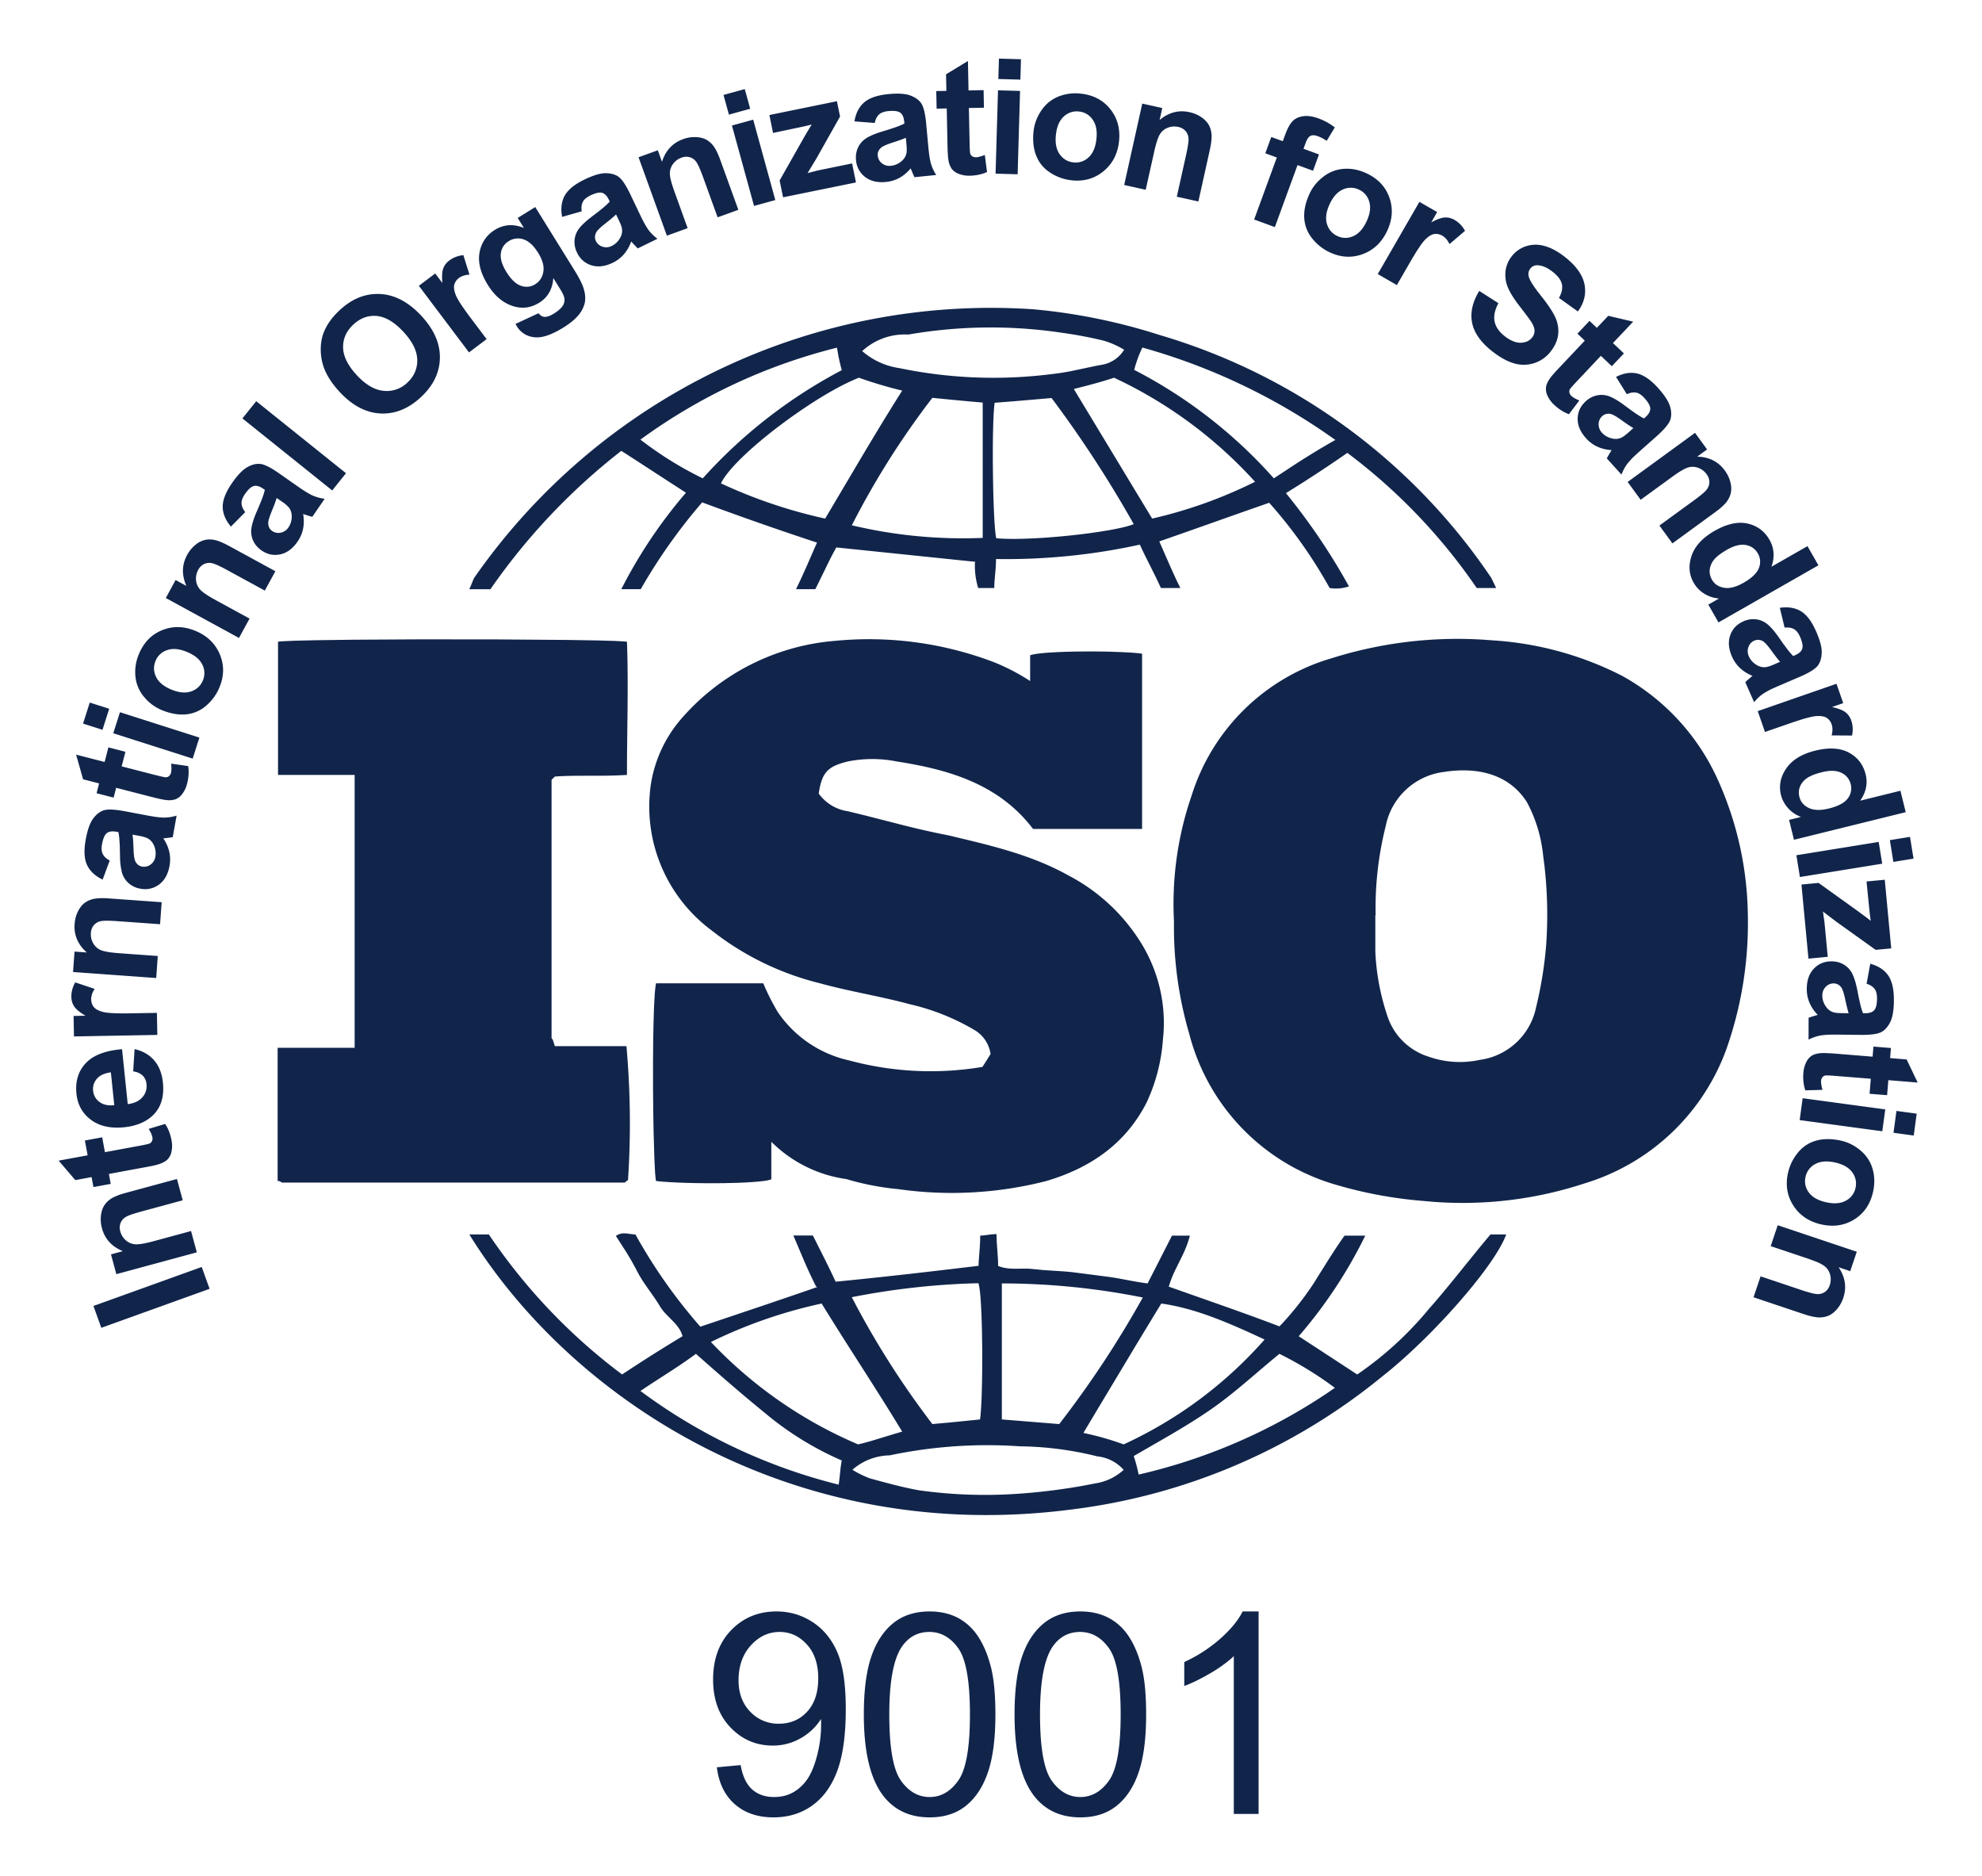 <?xml version="1.0" standalone="no"?><!DOCTYPE svg PUBLIC "-//W3C//DTD SVG 1.1//EN" "http://www.w3.org/Graphics/SVG/1.1/DTD/svg11.dtd"><svg class="icon" width="200px" height="189.28px" viewBox="0 0 1082 1024" version="1.1" xmlns="http://www.w3.org/2000/svg"><path d="M589.769 879.598c5.915 0 11.099 1.189 15.561 3.566 4.453 2.377 8.137 5.815 11.045 10.295 2.898 4.48 5.184 9.929 6.83 16.366 1.655 6.427 2.487 15.104 2.487 26.011 0 12.919-1.335 23.342-3.986 31.269-2.651 7.936-6.619 14.08-11.904 18.405-5.285 4.325-11.968 6.491-20.023 6.491-10.624 0-18.962-3.803-25.024-11.41-7.269-9.161-10.898-24.082-10.898-44.754 0-13.01 1.344-23.488 4.023-31.424 2.679-7.927 6.665-14.053 11.95-18.35 5.285-4.306 11.931-6.464 19.941-6.464z m-82.286 0c5.915 0 11.099 1.189 15.561 3.566 4.453 2.377 8.137 5.815 11.045 10.295 2.907 4.48 5.184 9.929 6.839 16.366 1.646 6.427 2.478 15.104 2.478 26.011 0 12.919-1.326 23.342-3.986 31.269-2.651 7.936-6.619 14.08-11.904 18.405-5.285 4.325-11.959 6.491-20.023 6.491-10.624 0-18.962-3.803-25.024-11.41-7.259-9.161-10.889-24.082-10.889-44.754 0-13.01 1.335-23.488 4.023-31.424 2.67-7.927 6.656-14.053 11.941-18.35 5.285-4.306 11.931-6.464 19.95-6.464z m-83.557 0c7.168 0 13.714 1.929 19.657 5.787 5.934 3.849 10.441 9.344 13.522 16.475 3.081 7.131 4.617 17.463 4.617 30.976 0 14.062-1.527 25.262-4.581 33.6-3.054 8.329-7.607 14.674-13.641 19.035-6.034 4.352-13.111 6.528-21.221 6.528-8.622 0-15.662-2.386-21.12-7.168-4.965-4.352-8.128-10.295-9.481-17.847l-0.366-2.313 13.001-1.207 0.411 1.975c1.17 5.102 3.145 8.869 5.906 11.319 3.109 2.752 7.086 4.133 11.941 4.133 4.16 0 7.808-0.951 10.935-2.853 3.136-1.911 5.696-4.443 7.707-7.625 2.002-3.182 3.675-7.47 5.029-12.873a67.657 67.657 0 0 0 1.947-13.166l0.073-3.867-0.064-2.194a30.994 30.994 0 0 1-11.081 10.478 30.135 30.135 0 0 1-15.223 4.023c-9.115 0-16.823-3.31-23.131-9.92-6.318-6.601-9.472-15.314-9.472-26.13 0-11.154 3.291-20.142 9.874-26.953 6.592-6.802 14.848-10.213 24.759-10.213z m263.159 0v110.528h-13.531v-86.126l-1.71 1.554a75.566 75.566 0 0 1-11.099 7.762c-4.398 2.578-8.43 4.626-12.087 6.135l-2.149 0.841v-13.065l3.182-1.563a79.936 79.936 0 0 0 16.658-11.346c4.946-4.425 8.631-8.731 11.063-12.928l0.951-1.792h8.722z m-97.463 11.191c-6.217 0-11.173 2.624-14.875 7.881-4.663 6.711-6.985 19.099-6.985 37.166 0 18.075 2.112 30.098 6.345 36.078 4.233 5.979 9.454 8.978 15.662 8.978 6.217 0 11.429-3.008 15.671-9.015 4.233-6.007 6.345-18.011 6.345-36.041 0-18.121-2.112-30.153-6.345-36.114-4.233-5.952-9.509-8.933-15.817-8.933z m-82.286 0c-6.217 0-11.163 2.624-14.875 7.881-4.663 6.711-6.985 19.099-6.985 37.166 0 18.075 2.112 30.098 6.345 36.078 4.233 5.979 9.454 8.978 15.671 8.978 6.217 0 11.429-3.008 15.662-9.015 4.233-6.007 6.354-18.011 6.354-36.041 0-18.121-2.121-30.153-6.354-36.114-4.233-5.952-9.509-8.933-15.817-8.933z m-81.755 0c-6.007 0-11.246 2.45-15.698 7.36-4.462 4.901-6.693 11.264-6.693 19.072 0 7.003 2.121 12.699 6.354 17.079a20.919 20.919 0 0 0 15.662 6.574c6.263 0 11.41-2.194 15.442-6.583 4.023-4.37 6.043-10.441 6.043-18.194 0-7.771-2.066-13.925-6.199-18.469-4.133-4.562-9.097-6.839-14.903-6.839z m-78.702-216.987a287.717 287.717 0 0 0 35.447 50.359l35.877-12.069 18.578-6.336c3.136-1.079 6.29-2.176 9.463-3.291l-0.722-0.219a246.4 246.4 0 0 1-7.058-15.232l-5.358-12.617h10.661l6.519 12.955c2.103 4.242 4.114 8.357 5.906 12.251 26.597-2.578 51.438-5.486 78.034-8.667 0-1.088 0.055-2.231 0.137-3.438l0.457-5.934c0.165-2.158 0.283-4.517 0.283-7.104l1.637-0.091 3.438-0.448a29.44 29.44 0 0 1 3.831-0.283l0.137 4.398 0.603 8.521c0.091 1.435 0.137 2.907 0.137 4.434 5.522 2.341 11.739 1.216 17.408 1.554l7.424 0.722 10.651 0.686c1.783 0.137 3.566 0.293 5.349 0.494l20.389 2.633 3.831 0.613 8.11 1.509c2.779 0.503 5.614 0.987 8.448 1.344l13.303-26.085h9.783a58.862 58.862 0 0 1-4.105 10.88l-3.291 6.702a60.8 60.8 0 0 0-4.142 10.258l29.851 10.514c10.112 3.584 20.352 7.278 30.601 11.182a168.064 168.064 0 0 0 18.624-23.451l6.528-10.423c3.273-5.211 6.619-10.423 10.35-15.662h11.319a255.68 255.68 0 0 1-36.325 54.912l31.927 20.873a188.343 188.343 0 0 0 39.022-35.648c4.617-5.202 9.051-10.551 13.477-15.982l13.349-16.485c2.267-2.779 4.571-5.559 6.912-8.329h8.576c-2.743 7.653-11.008 19.538-21.678 32.229l-4.389 5.111a366.811 366.811 0 0 1-9.371 10.277l-4.891 5.074c-9.051 9.216-18.496 17.874-27.099 24.631a331.73 331.73 0 0 1-171.246 72.987c-150.802 19.109-271.488-59.977-327.378-150.309h10.661a315.319 315.319 0 0 0 72.759 76.434 863.397 863.397 0 0 1 32.978-20.864c-0.795-3.145-2.715-5.577-4.891-7.881l-4.023-4.096a24.805 24.805 0 0 1-3.502-4.498c-3.52-6.034-8.905-12.187-12.425-19.109a145.243 145.243 0 0 0-7.351-12.635l-4.187-6.528c2.139-1.554 4.261-1.536 6.4-1.28l2.121 0.293c0.713 0.091 1.426 0.165 2.139 0.165z m138.816 120.594a31.781 31.781 0 0 0-19.072 6.793l-1.289 1.079 2.075 1.225c2.414 1.344 4.928 2.514 7.515 3.474 9.015 2.469 17.975 4.946 26.99 6.537 18.77 2.606 37.76 3.163 56.658 1.646a328.594 328.594 0 0 0 33.024-4.233l6.546-1.253a29.248 29.248 0 0 0 15.269-7.36 22.373 22.373 0 0 0-14.391-7.36 182.309 182.309 0 0 0-42.258-5.486 258.469 258.469 0 0 0-71.067 4.937z m-105.783-55.406c-3.813 2.834-7.753 5.513-11.776 8.165l-12.288 7.963c-2.066 1.353-4.142 2.725-6.217 4.133a304.448 304.448 0 0 0 108.206 51.127c0.238-1.573 0.402-2.962 0.549-4.242l0.366-3.639c0.192-1.737 0.411-3.419 0.786-5.303a171.045 171.045 0 0 1-41.545-25.591c-12.974-10.542-25.115-21.138-38.089-32.622z m318.528 0l-5.303 4.389-10.487 8.923c-6.994 5.943-14.08 11.803-21.751 17.106-8.942 6.19-18.167 11.639-27.63 17.097l-14.354 8.274c1.106 3.31 2.011 6.683 2.688 10.103a309.742 309.742 0 0 0 102.336-44.069l4.8-3.273-4.041-2.926a196.827 196.827 0 0 0-26.258-15.634z m-249.893-27.465a264.192 264.192 0 0 0-60.453 20.983 239.287 239.287 0 0 0 80.347 55.899c2.679-0.622 5.248-1.317 7.826-2.075l11.931-3.63c1.399-0.421 2.834-0.841 4.315-1.262-14.29-23.616-29.458-46.299-43.968-69.915z m185.417 0c-4.919 8.055-9.746 16-14.501 23.89l-21.074 35.109-6.949 11.63c7.461 1.554 14.811 3.648 21.979 6.254a230.802 230.802 0 0 0 76.937-57.225c-19.072-8.896-37.312-16.969-56.384-19.657z m-87.04-10.981v74.24l31.323 2.533a550.674 550.674 0 0 0 45.614-69.083 393.097 393.097 0 0 0-76.937-7.689z m-12.809-0.11a405.367 405.367 0 0 0-69.358 7.68h0.274a469.559 469.559 0 0 0 43.968 69.202l9.234-0.841 12.782-1.271 3.977-0.411a34.834 34.834 0 0 0 0.302-2.368l0.256-3.264 0.119-1.938 0.201-4.379 0.21-7.616 0.091-5.586 0.046-8.823-0.027-5.979-0.128-8.795-0.247-8.201-0.238-4.928-0.274-4.325c-0.32-3.995-0.713-6.912-1.189-8.155z m-423.991-8.869l4.297 11.931-59.118 21.285-4.297-11.931 59.118-21.285z m860.361-22.793l43.154 14.482-3.566 10.606-6.336-2.13 0.914 1.472c2.834 4.937 3.374 10.002 1.627 15.205a18.286 18.286 0 0 1-3.675 6.446c-1.609 1.783-3.291 2.971-5.065 3.566a13.275 13.275 0 0 1-5.55 0.631 32.549 32.549 0 0 1-6.281-1.426l-1.609-0.521-26.816-8.997 3.84-11.429 23.689 7.954 1.527 0.466 2.615 0.731c1.554 0.375 2.706 0.558 3.474 0.549a6.693 6.693 0 0 0 3.986-1.307 7.168 7.168 0 0 0 2.469-3.584c0.658-1.975 0.713-3.931 0.155-5.861a8.64 8.64 0 0 0-3.218-4.681 23.259 23.259 0 0 0-4.882-2.469l-3.017-1.134-1.728-0.594-19.538-6.555 3.831-11.429z m-873.883-25.234l3.145 11.63-24.119 6.546-2.907 0.887c-2.139 0.704-3.611 1.326-4.389 1.874a6.693 6.693 0 0 0-2.597 3.301 7.168 7.168 0 0 0-0.073 4.352c0.549 2.011 1.591 3.666 3.127 4.965 1.536 1.307 3.291 2.011 5.275 2.103 1.737 0.091 4.59-0.366 8.558-1.371l1.774-0.475 19.904-5.394 3.145 11.63-43.931 11.904-2.926-10.798 6.455-1.746-1.582-0.731c-5.093-2.533-8.357-6.446-9.783-11.73a18.066 18.066 0 0 1-0.521-7.406c0.347-2.377 1.097-4.297 2.231-5.778a13.257 13.257 0 0 1 4.261-3.602 32.549 32.549 0 0 1 6.025-2.295l1.618-0.457 27.31-7.406z m908.325-20.946c3.904 0.85 7.479 2.633 10.715 5.349 3.246 2.725 5.44 6.062 6.601 10.011 1.161 3.95 1.271 8.101 0.32 12.453-1.463 6.729-4.846 11.776-10.149 15.122-5.303 3.355-11.291 4.297-17.957 2.853-6.729-1.463-11.84-4.846-15.323-10.149-3.474-5.303-4.507-11.246-3.072-17.829 0.878-4.078 2.651-7.771 5.294-11.063 2.651-3.301 5.961-5.531 9.938-6.683 3.977-1.152 8.521-1.179 13.623-0.064z m-14.071 12.864a10.213 10.213 0 0 0-5.193 6.985 10.149 10.149 0 0 0 1.829 8.494c1.902 2.587 5.083 4.361 9.545 5.33 4.361 0.951 7.936 0.64 10.734-0.933a10.149 10.149 0 0 0 5.193-6.967 10.213 10.213 0 0 0-1.829-8.503c-1.893-2.606-5.047-4.389-9.463-5.349-4.407-0.96-8.009-0.64-10.816 0.942zM809.874 349.166l5.239 0.384c24.503 1.554 48.421 8.119 70.29 19.282a122.002 122.002 0 0 1 52.48 57.006 184.741 184.741 0 0 1 16.274 72.759 207.177 207.177 0 0 1-11.547 73.646 119.049 119.049 0 0 1-74.222 72.64l-3.154 1.006a213.047 213.047 0 0 1-82.697 10.121l-5.239-0.457a235.2 235.2 0 0 1-50.67-9.664 115.803 115.803 0 0 1-76.571-78.537l-0.805-2.962a207.122 207.122 0 0 1-8.357-61.394c-1.17-21.934 1.646-43.886 8.302-64.786l1.481-4.462a113.39 113.39 0 0 1 73.49-73.609l3.017-0.914a228.608 228.608 0 0 1 82.688-10.057z m-267.895 12.032c7.131 2.807 13.961 6.345 20.389 10.542v-14.062c1.71-0.64 5.431-1.115 10.277-1.463l4.398-0.256 4.827-0.183 5.12-0.128 7.954-0.073 5.303 0.037 5.166 0.091 7.195 0.247 4.251 0.229c2.651 0.174 4.91 0.384 6.619 0.622V452.48h-59.52c-18.633-24.549-46.107-32.457-74.469-36.846a67.749 67.749 0 0 0-26.606 0c-10.606 2.633-14.171 5.486-15.927 17.518a23.689 23.689 0 0 0 15.936 9.664l9.253 2.258 18.249 4.663a456.137 456.137 0 0 0 27.456 6.254l9.179 2.194c19.776 4.754 38.766 9.874 56.439 19.776a102.135 102.135 0 0 1 38.967 35.968 82.935 82.935 0 0 1 12.709 50.423l-0.293 3.127a97.371 97.371 0 0 1-8.85 34.213c-11.538 22.793-31.049 35.968-54.949 42.999-26.35 6.729-53.76 8.229-80.686 4.389-9.6-0.896-19.109-2.743-28.352-5.486a72.119 72.119 0 0 1-40.777-20.206l-0.165 0.155v20.206a20.8 20.8 0 0 1-4.023 0.859l-2.944 0.338-3.465 0.274-3.895 0.238-4.242 0.183-6.839 0.165-4.754 0.046h-5.449l-5.394-0.064-5.211-0.119-4.937-0.183-4.498-0.229-3.968-0.283a88.521 88.521 0 0 1-3.31-0.338l-0.091-0.393-0.183-1.234-0.247-2.853-0.366-7.131-0.421-13.851-0.183-9.353-0.146-15.122-0.018-14.418 0.091-12.37 0.174-9.106 0.247-8.055 0.155-3.529 0.274-4.553 0.21-2.487 0.238-1.993c0.091-0.576 0.183-1.07 0.274-1.463h58.514c2.286 5.431 4.946 10.697 7.973 15.762a63.808 63.808 0 0 0 39.022 26.359c23.68 6.382 48.457 7.589 72.649 3.52l1.737-2.651 2.715-4.389a18.176 18.176 0 0 0-8.896-13.166 123.867 123.867 0 0 0-35.447-14.071c-15.945-4.334-32.978-6.967-48.75-11.365a155.465 155.465 0 0 1-55.826-26.286l-3.529-2.706a84.16 84.16 0 0 1-32.969-79.799 71.698 71.698 0 0 1 17.746-36.91 124.233 124.233 0 0 1 82.432-41.189 191.817 191.817 0 0 1 86.455 11.374zM90.167 613.486l0.951 1.582c1.189 2.176 2.03 4.663 2.542 7.451a15.086 15.086 0 0 1-0.018 5.97 8.567 8.567 0 0 1-2.085 4.288c-0.997 1.006-2.432 1.847-4.315 2.514a16.905 16.905 0 0 1-1.582 0.485l-2.35 0.567-1.463 0.302-22.4 4.142 1.006 5.431-9.445 1.737-1.006-5.44-8.887 1.646L32.018 633.527l15.817-2.907-1.499-8.091L55.79 620.8l1.49 8.101 20.489-3.785 2.597-0.549 1.006-0.274a2.651 2.651 0 0 0 1.591-1.435 3.401 3.401 0 0 0 0.229-2.121 12.672 12.672 0 0 0-1.39-3.438l-0.622-1.115 8.997-2.697z m252.096-263.205c0.439 11.831 0.439 23.881 0.329 36.041l-0.274 24.411c-0.027 4.087-0.055 8.174-0.055 12.251a230.4 230.4 0 0 1-13.376 0.43l-13.184 0.027c-4.334 0.037-8.613 0.128-12.791 0.421l-0.878 0.887-0.933 0.878v141.074a3.2 3.2 0 0 1 0.823 1.253l0.987 3.09h39.077c2.167 24.183 2.459 48.485 0.878 72.713a0.878 0.878 0 0 1-0.878 0.878l-0.878 0.878H154.258c-0.878 0-0.878-0.878-2.697-0.878v-72.713h42.048v-148.937h-41.829v-72.704l0.75-0.119 1.947-0.155 6.61-0.283 11.685-0.274 19.995-0.265 35.337-0.201 41.353 0.018 40.384 0.302 16.613 0.274 9.143 0.274 4.983 0.256 1.682 0.174z m693.038 256.11l11.045 1.49-1.618 11.941-11.045-1.499 1.618-11.931z m-51.218-6.939l45.102 6.107-1.618 11.941-45.102-6.107 1.618-11.941zM73.472 572.626l1.883 0.521c3.657 1.17 6.61 3.072 8.869 5.714 2.624 3.072 4.197 7.095 4.709 12.069 0.823 7.863-1.152 13.961-5.906 18.277-3.813 3.41-8.859 5.44-15.141 6.089-7.497 0.777-13.577-0.576-18.231-4.059-4.663-3.474-7.296-8.219-7.918-14.217-0.695-6.738 0.978-12.279 5.029-16.64 3.703-3.986 9.573-6.473 17.609-7.461l2.249-0.229 3.109 30.007 1.463-0.247c2.825-0.576 5.001-1.755 6.528-3.511a9.115 9.115 0 0 0 2.249-7.214 7.378 7.378 0 0 0-2.03-4.571 8.466 8.466 0 0 0-3.913-2.094l-1.326-0.293 0.768-12.142z m-12.946 12.709c-3.465 0.448-6.007 1.618-7.634 3.511a8.283 8.283 0 0 0-2.057 6.501c0.274 2.615 1.445 4.681 3.52 6.181 1.783 1.298 4.005 1.902 6.656 1.819l1.371-0.101-1.856-17.911z m962.194-14.071l9.573 0.786-0.448 5.504 9.015 0.731 6.025 12.617-16.018-1.298-0.667 8.201-9.573-0.777 0.667-8.201-21.797-1.746-1.618-0.073h-1.051a2.651 2.651 0 0 0-1.911 0.978 3.401 3.401 0 0 0-0.759 1.975c-0.073 0.896 0.073 2.121 0.439 3.685l0.32 1.243-9.399 0.265-0.503-1.774a25.051 25.051 0 0 1-0.512-7.863 15.086 15.086 0 0 1 1.563-5.76 8.567 8.567 0 0 1 3.127-3.593c1.225-0.713 2.834-1.152 4.818-1.307 0.64-0.064 1.554-0.073 2.77-0.037l2.798 0.128 1.399 0.091 21.303 1.737 0.448-5.513zM789.87 421.12l-1.856 0.274a37.029 37.029 0 0 0-31.543 29.55 183.47 183.47 0 0 0-5.495 48.658l-0.165-0.165v19.986c0.549 12.434 2.926 24.713 7.04 36.462a34.505 34.505 0 0 0 21.979 20.873c9.015 3.173 18.743 3.785 28.078 1.755a36.315 36.315 0 0 0 30.235-26.853l0.43-1.865c2.715-11.118 4.553-22.427 5.495-33.829a237.669 237.669 0 0 0-0.914-43.282l-0.786-6.144a77.998 77.998 0 0 0-8.795-28.672c-10.103-15.863-27.547-18.898-43.703-16.75z m209.957 103.625c2.578 0 4.864 0.622 6.875 1.856 2.011 1.234 3.557 2.953 4.617 5.175 1.07 2.213 2.002 5.413 2.789 9.582 0.265 1.408 0.521 2.706 0.777 3.895l0.75 3.255c0.366 1.463 0.722 2.679 1.07 3.657l0.338 0.896h1.207l1.097-0.037c1.746-0.155 3.026-0.713 3.849-1.664 0.987-1.143 1.49-3.291 1.49-6.464 0-2.149-0.411-3.822-1.253-5.029a7.68 7.68 0 0 0-3.237-2.441l-1.189-0.475 1.993-10.926 1.591 0.512c3.602 1.28 6.318 3.227 8.165 5.851 2.103 3.008 3.154 7.461 3.145 13.376-0.009 5.376-0.649 9.371-1.929 11.995-1.28 2.633-2.898 4.48-4.846 5.541-1.719 0.942-4.69 1.463-8.905 1.573l-1.883 0.018-14.062-0.155h-1.646c-3.173 0.046-5.577 0.229-7.205 0.558a23.771 23.771 0 0 0-4.507 1.426l-1.6 0.731 0.018-11.913 1.49-0.521 3.493-1.061a21.714 21.714 0 0 1-4.489-6.61 18.907 18.907 0 0 1-1.49-7.497c0.009-4.69 1.289-8.375 3.84-11.072 2.542-2.697 5.76-4.041 9.646-4.032zM41.079 536.229l10.569 3.538-0.686 1.216a9.518 9.518 0 0 0-1.189 4.48c0.037 1.682 0.53 3.109 1.481 4.261 0.951 1.152 2.642 2.039 5.083 2.67 0.987 0.247 2.405 0.439 4.251 0.567l3.109 0.146 1.792 0.037h4.078l16.091-0.274 0.229 12.032-45.504 0.832-0.21-11.182 6.473-0.119-1.262-0.786c-2.395-1.554-4.023-2.971-4.873-4.27a9.509 9.509 0 0 1-1.554-5.175c-0.055-2.743 0.658-5.394 2.121-7.973z m959.973 0.558a5.906 5.906 0 0 0-4.379 1.883 6.583 6.583 0 0 0-1.847 4.791c0 2.176 0.704 4.251 2.13 6.217 1.079 1.463 2.405 2.423 3.977 2.88 0.512 0.165 1.262 0.274 2.24 0.366l2.267 0.101 3.767 0.027-0.274-0.85-0.567-2.139-0.64-2.743-0.347-1.6c-0.713-3.346-1.408-5.531-2.094-6.565a5.029 5.029 0 0 0-4.233-2.368zM58.35 490.331l1.691 0.101 28.215 2.03-0.869 12.014-24.923-1.783-3.035-0.119c-2.258-0.046-3.858 0.064-4.773 0.32a6.693 6.693 0 0 0-3.538 2.258 7.168 7.168 0 0 0-1.499 4.078c-0.146 2.085 0.283 3.986 1.307 5.723 1.024 1.737 2.45 2.981 4.288 3.73 1.609 0.649 4.453 1.161 8.539 1.518l1.829 0.146 20.553 1.481-0.859 12.014-45.403-3.273 0.805-11.154 6.674 0.485-1.262-1.207c-3.968-4.078-5.76-8.85-5.358-14.309 0.183-2.651 0.841-5.038 1.957-7.168 1.106-2.121 2.45-3.694 4.014-4.718 1.554-1.015 3.291-1.682 5.211-1.984a32.549 32.549 0 0 1 6.437-0.183z m970.569-10.121l3.529 37.458-8.503 0.805-21.595-15.451-7.186-5.467 0.832 5.733 1.801 18.981-10.542 0.997-3.813-40.448 9.344-0.887 21.102 15.15 4.937 3.639 1.737 1.353 0.695 0.549-0.338-2.405-0.357-3.081-1.591-15.991 9.947-0.933z m-963.383-37.851l1.856 0.311 13.815 2.606 1.627 0.274c3.127 0.521 5.531 0.759 7.186 0.722a23.771 23.771 0 0 0 4.69-0.622l1.701-0.439-2.103 11.73-1.554 0.256-3.611 0.43a21.943 21.943 0 0 1 3.264 7.287c0.567 2.487 0.622 5.029 0.155 7.653-0.823 4.608-2.734 8.018-5.714 10.231a12.681 12.681 0 0 1-10.203 2.286 12.946 12.946 0 0 1-6.446-3.026 12.041 12.041 0 0 1-3.648-5.906 35.31 35.31 0 0 1-1.015-7.872l-0.137-6.025-0.073-1.737-0.21-3.017a33.737 33.737 0 0 0-0.302-2.368l-0.183-0.942-1.179-0.21-1.097-0.146c-1.737-0.155-3.099 0.174-4.078 0.96-1.17 0.951-2.039 2.99-2.597 6.107-0.375 2.112-0.256 3.84 0.366 5.166a7.68 7.68 0 0 0 2.761 2.971l1.088 0.677-3.867 10.414-1.481-0.777c-3.328-1.883-5.669-4.288-7.022-7.195-1.554-3.328-1.801-7.899-0.759-13.714 0.942-5.294 2.277-9.115 3.986-11.483 1.719-2.359 3.639-3.895 5.751-4.608 1.582-0.53 4.023-0.603 7.314-0.219l1.719 0.229z m960.064 17.198l1.92 11.886-44.928 7.269-1.92-11.886 44.928-7.269zM76.059 456.256l-3.703-0.677 0.21 1.911 0.183 2.505 0.128 3.118c0.11 3.419 0.411 5.696 0.914 6.83 0.814 1.737 2.066 2.761 3.749 3.063a5.906 5.906 0 0 0 4.645-1.079 6.583 6.583 0 0 0 2.651-4.407 10.423 10.423 0 0 0-1.006-6.491 7.543 7.543 0 0 0-3.419-3.529 18.88 18.88 0 0 0-4.352-1.243z m966.638 0.539l1.92 11.886-10.999 1.783-1.92-11.886 10.999-1.783z m-33.353-45.989c4.763 2.56 7.817 6.528 9.143 11.904 1.088 4.389 0.421 8.649-2.002 12.8l-0.987 1.536 21.97-5.431 2.889 11.703-61.001 15.067-2.679-10.862 6.491-1.6-1.719-0.768a17.371 17.371 0 0 1-5.495-4.233 16.878 16.878 0 0 1-3.694-6.967c-1.253-5.074-0.274-9.929 2.917-14.555 3.2-4.635 8.457-7.854 15.781-9.664 7.488-1.847 13.623-1.499 18.377 1.061z m-14.647 10.679c-4.718 1.161-7.963 2.651-9.755 4.48-2.578 2.642-3.456 5.65-2.615 9.042 0.658 2.688 2.377 4.69 5.12 6.016 2.761 1.317 6.409 1.417 10.962 0.293 5.074-1.253 8.503-3.072 10.286-5.458a8.951 8.951 0 0 0 1.609-7.863 9.051 9.051 0 0 0-5.029-6.144c-2.67-1.326-6.199-1.454-10.578-0.366zM59.173 407.954l9.298 2.395-2.057 7.963 17.765 4.581 4.288 1.042 1.307 0.265 0.75 0.091a2.651 2.651 0 0 0 1.737-0.667 3.401 3.401 0 0 0 1.097-1.819c0.219-0.859 0.283-2.103 0.183-3.703l-0.091-1.28 9.298 1.344 0.201 1.829a25.051 25.051 0 0 1-0.832 7.835 15.086 15.086 0 0 1-2.523 5.413 8.567 8.567 0 0 1-3.694 3.008 11.163 11.163 0 0 1-4.974 0.457 16.905 16.905 0 0 1-1.646-0.21l-2.368-0.485-2.816-0.667-20.69-5.33-1.381 5.358-9.298-2.395 1.371-5.358-8.75-2.258-3.794-13.449 15.57 4.005 2.048-7.963z m6.327-19.2l43.355 13.851-3.666 11.474-43.355-13.851 3.657-11.474z m937.061-15.525l3.675 10.569-6.117 2.121 1.445 0.357c2.761 0.731 4.745 1.573 5.961 2.542 1.417 1.125 2.45 2.606 3.081 4.443 0.731 2.066 0.969 4.242 0.731 6.51l-0.274 1.719-11.136-0.073 0.274-1.371c0.274-1.765 0.183-3.301-0.274-4.617a6.683 6.683 0 0 0-2.715-3.593c-1.262-0.805-3.154-1.125-5.669-0.96-0.759 0.046-1.737 0.21-2.944 0.475l-2.706 0.677c-0.997 0.274-2.085 0.603-3.282 0.978l-3.877 1.262-15.214 5.275-3.95-11.374 42.99-14.939zM49.006 383.488l10.606 3.383-3.657 11.483-10.615-3.392 3.657-11.474z m57.582-39.177c6.373 2.606 10.816 6.821 13.33 12.654 2.505 5.824 2.487 11.858-0.064 18.103a26.423 26.423 0 0 1-7.131 9.966 19.401 19.401 0 0 1-10.944 4.864c-4.114 0.448-8.594-0.32-13.44-2.295a24.622 24.622 0 0 1-9.627-7.131 20.297 20.297 0 0 1-4.763-10.999 24.869 24.869 0 0 1 1.838-12.325c2.606-6.373 6.811-10.752 12.617-13.129 5.797-2.386 11.858-2.286 18.185 0.293z m876.544-10.679c3.145 1.893 5.906 5.55 8.283 10.971 2.167 4.91 3.2 8.832 3.09 11.749-0.11 2.917-0.841 5.257-2.194 7.031-1.198 1.545-3.703 3.218-7.515 5.029l-1.71 0.777-12.919 5.541-1.509 0.677a42.094 42.094 0 0 0-6.363 3.419 23.771 23.771 0 0 0-3.547 3.127l-1.17 1.307-4.8-10.898 1.152-1.088 2.761-2.377a21.714 21.714 0 0 1-6.766-4.224 18.907 18.907 0 0 1-4.398-6.263c-1.893-4.288-2.213-8.174-0.969-11.675 1.234-3.493 3.639-6.025 7.195-7.589a12.983 12.983 0 0 1 7.04-1.079c2.331 0.311 4.443 1.271 6.309 2.862 1.874 1.6 4.023 4.142 6.427 7.634 0.814 1.189 1.573 2.267 2.286 3.255l1.993 2.67c0.933 1.189 1.746 2.167 2.469 2.926l0.677 0.677 1.097-0.485 0.987-0.485c1.527-0.85 2.478-1.874 2.853-3.081 0.439-1.445 0.018-3.611-1.253-6.519-0.869-1.957-1.92-3.319-3.182-4.078a7.68 7.68 0 0 0-3.95-0.933l-1.28 0.046-2.597-10.789 1.664-0.183c3.803-0.293 7.086 0.393 9.838 2.048zM91.209 354.862a10.149 10.149 0 0 0-6.318 5.961c-1.189 2.907-1.079 5.806 0.329 8.695 1.408 2.898 4.206 5.193 8.384 6.903 4.178 1.71 7.79 2.021 10.816 0.951 3.035-1.079 5.147-3.072 6.336-5.979a10.149 10.149 0 0 0-0.347-8.686c-1.417-2.88-4.233-5.184-8.466-6.912-4.133-1.682-7.707-1.993-10.734-0.933z m866.533-5.193a5.906 5.906 0 0 0-3.246 3.483 6.583 6.583 0 0 0 0.247 5.138c0.869 1.993 2.359 3.602 4.462 4.827a7.543 7.543 0 0 0 4.8 1.024 18.743 18.743 0 0 0 4.315-1.399l3.447-1.499-0.585-0.667-1.39-1.728-1.701-2.249-0.96-1.326c-2.002-2.77-3.52-4.48-4.562-5.157a5.029 5.029 0 0 0-4.827-0.448zM118.071 294.958c1.554 0.43 3.538 1.262 5.943 2.496l1.49 0.795 24.832 13.55-5.769 10.569-21.943-11.959c-3.474-1.829-5.87-2.843-7.195-3.054a6.693 6.693 0 0 0-4.151 0.594 7.168 7.168 0 0 0-3.054 3.09c-1.006 1.829-1.39 3.749-1.189 5.751a8.64 8.64 0 0 0 2.359 5.166c1.189 1.262 3.566 2.898 7.141 4.928l1.6 0.887 18.103 9.874-5.769 10.569-39.954-21.797 5.349-9.819 5.87 3.2-0.64-1.609c-1.92-5.358-1.573-10.441 1.051-15.25a18.194 18.194 0 0 1 4.754-5.705 12.251 12.251 0 0 1 5.605-2.633c1.847-0.274 3.703-0.165 5.577 0.357z m835.904-9.189c5.285 1.161 9.307 4.151 12.059 8.96 2.24 3.931 2.761 8.21 1.563 12.855l-0.53 1.755 19.657-11.227 5.97 10.459-54.555 31.168-5.55-9.719 5.806-3.31-1.856-0.274a17.371 17.371 0 0 1-6.446-2.56 16.878 16.878 0 0 1-5.449-5.696c-2.597-4.544-2.99-9.472-1.189-14.811 1.819-5.321 5.998-9.856 12.544-13.595 6.702-3.831 12.69-5.166 17.975-4.005z m-389.687-116.937c23.406 2.139 46.491 6.857 68.864 14.053a330.99 330.99 0 0 1 180.974 132.571l2.633 5.495h-10.606a312.795 312.795 0 0 0-70.619-73.755 699.977 699.977 0 0 1-33.527 21.97 342.949 342.949 0 0 1 34.405 50.907 21.669 21.669 0 0 1-10.551 0.878 258.56 258.56 0 0 0-32.978-46.519c-20.279 7.04-39.726 14.062-60.005 21.093l5.394 12.325c1.874 4.242 3.858 8.622 6.089 13.102h-10.606l-2.789-5.934-5.915-11.84c-0.969-1.966-1.902-3.931-2.789-5.897-25.783 5.65-52.133 8.283-78.537 7.863 0 2.039-0.091 3.895-0.238 5.65l-0.448 5.083a60.27 60.27 0 0 0-0.238 5.074h-8.795a41.051 41.051 0 0 1-1.755-14.062l0.274-0.219-75.95-7.854c-1.326 2.286-2.642 4.827-4.014 7.579l-5.851 11.959-1.627 3.255h-10.551c2.194-4.389 4.178-8.786 6.053-13.065l3.657-8.357c0.585-1.362 1.189-2.697 1.783-4.005a1774.61 1774.61 0 0 1-62.711-21.97 302.601 302.601 0 0 0-33.527 47.397h-10.606a264.137 264.137 0 0 1 35.291-52.663l-7.223-4.663-20.827-13.531c-2.359-1.527-4.763-3.072-7.241-4.654a343.726 343.726 0 0 0-71.442 75.52H256.201l0.658-1.463 1.317-3.246c0.219-0.521 0.439-1.006 0.658-1.454a343.735 343.735 0 0 1 305.454-146.624z m378.523 131.218c-4.215 2.405-6.939 4.736-8.155 6.976-1.765 3.246-1.783 6.382-0.055 9.417 1.371 2.395 3.566 3.858 6.583 4.379 3.008 0.521 6.546-0.384 10.615-2.706 4.544-2.597 7.342-5.285 8.402-8.064a8.951 8.951 0 0 0-0.594-8 9.051 9.051 0 0 0-6.519-4.544c-2.926-0.549-6.354 0.302-10.277 2.542z m-801.893-46.866l1.125 0.037c1.938 0.201 4.681 1.445 8.229 3.739l1.554 1.042 11.52 8.064 1.371 0.923c2.642 1.755 4.727 2.962 6.254 3.611a23.771 23.771 0 0 0 4.526 1.371l1.737 0.302-6.747 9.819-1.527-0.411-3.154-1.006a6.638 6.638 0 0 0-0.311-0.091c0.475 2.834 0.475 5.486-0.027 7.991a18.834 18.834 0 0 1-3.017 7.031c-2.651 3.858-5.787 6.19-9.417 6.976-3.621 0.786-7.04 0.073-10.24-2.121-2.112-1.463-3.657-3.264-4.626-5.413a12.041 12.041 0 0 1-0.887-6.885c0.366-2.432 1.408-5.586 3.109-9.481l0.823-1.893 1.39-3.383a44.983 44.983 0 0 0 1.746-5.111l0.229-0.933-0.997-0.677-0.933-0.585c-1.527-0.859-2.898-1.125-4.114-0.805-1.463 0.384-3.09 1.883-4.882 4.498-1.216 1.765-1.81 3.383-1.801 4.846a7.68 7.68 0 0 0 1.298 3.849l0.713 1.061-7.808 7.899-1.033-1.317c-2.249-3.09-3.392-6.235-3.438-9.445-0.046-3.675 1.609-7.945 4.955-12.818 3.045-4.425 5.833-7.369 8.366-8.814 1.691-0.969 3.31-1.554 4.864-1.783l1.152-0.091z m784.421-16.914l6.592 9.042-5.403 3.931 1.737 0.11c5.659 0.549 10.103 3.045 13.33 7.47 1.563 2.149 2.606 4.389 3.127 6.738a12.069 12.069 0 0 1-0.018 6.19 13.275 13.275 0 0 1-2.697 4.882 32.549 32.549 0 0 1-4.8 4.297l-1.353 1.006-22.857 16.667-7.095-9.737 20.187-14.72c3.136-2.359 5.083-4.087 5.833-5.193a6.693 6.693 0 0 0 1.243-4.014 7.168 7.168 0 0 0-1.49-4.078 9.655 9.655 0 0 0-4.69-3.529 8.64 8.64 0 0 0-5.678-0.082c-1.646 0.539-4.151 1.984-7.506 4.343l-18.149 13.211-7.095-9.737 36.782-26.798z m-351.269-19.008l-18.304 1.573c-4.16 0.347-8.411 0.686-12.8 1.006l-0.293 2.834-0.238 3.566-0.183 4.197-0.183 7.214-0.064 5.266-0.018 8.329 0.091 8.512 0.155 8.329 0.155 5.275 0.283 7.214 0.229 4.187 0.256 3.566 0.274 2.834c0.155 1.225 0.302 2.13 0.466 2.651 3.895 0.338 8.713 0.411 14.025 0.274l5.467-0.183 5.696-0.32 2.907-0.201 5.87-0.475 5.851-0.558 5.769-0.64 5.568-0.713 5.266-0.759 4.882-0.805c6.208-1.088 11.118-2.249 13.714-3.355a631.506 631.506 0 0 0-44.846-68.818z m-65.07-0.11a445.394 445.394 0 0 0-43.968 69.577c23.387 5.559 47.433 7.872 71.442 6.875v-73.874l-5.787-0.494-11.072-1.033-10.615-1.051zM151.04 271.817l-0.265 0.841-0.329 0.987-0.878 2.359-1.161 2.889c-1.298 3.163-1.966 5.358-1.984 6.601 0.037 1.92 0.75 3.374 2.167 4.343a5.906 5.906 0 0 0 4.663 0.914 6.583 6.583 0 0 0 4.242-2.907 10.423 10.423 0 0 0 1.755-6.336 7.543 7.543 0 0 0-1.664-4.626 18.88 18.88 0 0 0-3.456-2.926l-3.09-2.139z m317.842-65.637c-7.497 2.935-16.777 8.082-26.267 14.226l-5.193 3.447-5.166 3.602-2.56 1.847-5.029 3.749c-14.894 11.365-27.584 23.378-31.077 30.793a272.274 272.274 0 0 0 56.878 19.218l13.824-23.342c9.143-15.461 18.286-30.811 28.224-46.51a240.731 240.731 0 0 1-23.634-7.031z m139.319 0a248.869 248.869 0 0 1-15.013 4.361l-6.976 1.792 42.761 70.729a250.715 250.715 0 0 0 56.165-20.096 241.801 241.801 0 0 0-76.937-56.777z m-468.325 12.818l49.006 39.314-7.525 9.39-49.015-39.314 7.534-9.39z m317.742-25.143l-0.713-4.087 0.274-0.064a308.242 308.242 0 0 0-107.557 50.249 194.953 194.953 0 0 0 34.021 21.147A273.051 273.051 0 0 1 459.538 202.057a104.283 104.283 0 0 1-1.92-8.21z m166.025-4.151a64.914 64.914 0 0 0-4.453 12.197 263.269 263.269 0 0 1 76.224 59.2l8.997-5.925a426.331 426.331 0 0 1 24.411-14.949h0.274a336.768 336.768 0 0 0-105.454-50.523z m270.08 14.171c3.584 0.805 7.36 3.401 11.328 7.781 3.602 3.986 5.815 7.378 6.638 10.176 0.823 2.798 0.869 5.257 0.137 7.369-0.64 1.838-2.487 4.224-5.531 7.131l-1.371 1.289-10.514 9.344-1.216 1.115a42.094 42.094 0 0 0-4.955 5.248 23.771 23.771 0 0 0-2.377 4.087l-0.695 1.618-8-8.832 1.262-2.258 1.198-1.966a6.638 6.638 0 0 0 0.165-0.293 21.714 21.714 0 0 1-7.771-1.865 18.907 18.907 0 0 1-6.144-4.553c-3.145-3.474-4.681-7.067-4.608-10.779 0.073-3.703 1.554-6.857 4.434-9.472a12.891 12.891 0 0 1 6.336-3.246c2.313-0.448 4.617-0.201 6.894 0.722 1.902 0.768 4.187 2.103 6.857 4.005l4.846 3.566c2.469 1.783 4.471 3.081 5.998 3.904l0.85 0.43 0.896-0.805 0.786-0.777c1.189-1.289 1.765-2.56 1.737-3.822-0.046-1.509-1.125-3.438-3.255-5.787-1.435-1.591-2.871-2.542-4.297-2.871a7.68 7.68 0 0 0-4.05 0.366l-1.198 0.457L882.213 205.714l1.527-0.704c3.52-1.472 6.848-1.856 9.975-1.152z m-19.017 23.232a5.906 5.906 0 0 0-1.984 4.334 6.583 6.583 0 0 0 1.856 4.8c1.463 1.609 3.383 2.661 5.76 3.163a7.543 7.543 0 0 0 4.882-0.549c0.814-0.375 2.03-1.28 3.657-2.679l2.798-2.523-0.768-0.448-1.874-1.189-2.313-1.609-1.335-0.942c-2.77-2.011-4.754-3.154-5.961-3.456a5.029 5.029 0 0 0-4.727 1.097z m3.255-54.729l13.614 3.2-11.045 11.675 5.989 5.65-6.601 6.985-5.979-5.659-14.299 15.159-1.765 1.975-0.658 0.823a2.651 2.651 0 0 0-0.439 2.103c0.137 0.667 0.494 1.28 1.079 1.829 0.64 0.613 1.691 1.271 3.145 1.957l1.161 0.53-5.669 7.497-1.691-0.713a25.051 25.051 0 0 1-6.455-4.517 15.086 15.086 0 0 1-3.52-4.827 8.567 8.567 0 0 1-0.841-4.69c0.201-1.399 0.869-2.926 1.993-4.571 0.347-0.539 0.914-1.271 1.701-2.194l1.856-2.103 15.625-16.549-4.023-3.803 6.592-6.976 4.023 3.794 6.217-6.574z m-672.256-11.941l1.829 0.037c7.982 0.421 15.451 4.37 22.427 11.849 6.921 7.424 10.313 15.113 10.176 23.058-0.128 7.954-3.566 15.077-10.322 21.367-6.839 6.363-14.217 9.344-22.135 8.933-7.918-0.411-15.287-4.279-22.107-11.593-4.361-4.69-7.314-9.271-8.878-13.751a29.568 29.568 0 0 1-1.591-10.295c0.073-3.538 0.768-6.766 2.085-9.673 1.737-3.877 4.48-7.561 8.219-11.045 5.733-5.339 11.886-8.274 18.487-8.795l1.81-0.091z m-12.818 16.731c-3.822 3.566-5.687 7.744-5.577 12.553 0.091 4.8 2.615 9.847 7.543 15.141 4.846 5.211 9.719 8.027 14.629 8.475a16.055 16.055 0 0 0 12.91-4.498c3.703-3.447 5.495-7.607 5.394-12.48-0.119-4.882-2.651-9.984-7.625-15.314-4.901-5.266-9.719-8.119-14.446-8.567-4.727-0.439-8.997 1.125-12.827 4.69z m302.976 5.449a34.194 34.194 0 0 0-25.28 9.115h0.219c5.669 4.919 12.635 8.101 20.059 9.179 27.218 5.669 55.186 6.802 82.77 3.346a128.64 128.64 0 0 0 13.495-2.194l9.079-1.92c1.49-0.311 2.962-0.613 4.407-0.887a17.865 17.865 0 0 0 13.074-8.347 46.235 46.235 0 0 0-11.31-4.992 219.968 219.968 0 0 0-21.989-4.178 262.93 262.93 0 0 0-84.526 0.878z m347.255-48.366c3.584 0.969 7.278 2.944 11.081 5.925 6.199 4.864 9.801 9.893 10.807 15.067 0.887 4.608 0.037 9.006-2.56 13.202l-1.051 1.563-10.322-7.387 0.603-1.216c1.097-2.377 1.408-4.526 0.951-6.418-0.53-2.222-2.203-4.425-5.01-6.638-2.907-2.277-5.641-3.456-8.219-3.557a4.571 4.571 0 0 0-3.986 1.829 4.827 4.827 0 0 0-0.878 4.16c0.384 1.819 2.158 4.791 5.33 8.905l1.253 1.6c3.95 4.955 6.61 8.96 7.982 12.005 1.362 3.054 1.865 6.162 1.518 9.317-0.357 3.154-1.755 6.29-4.206 9.417a18.505 18.505 0 0 1-19.611 6.382c-3.822-1.061-7.872-3.273-12.16-6.638-6.254-4.91-9.92-10.112-11.008-15.634-0.969-4.965-0.009-10.149 2.88-15.534l1.033-1.801 10.45 6.674-0.768 1.573c-1.371 3.09-1.819 5.888-1.307 8.402 0.585 2.926 2.395 5.586 5.431 7.973 3.209 2.514 6.171 3.739 8.869 3.657 2.688-0.082 4.754-1.033 6.181-2.853a5.723 5.723 0 0 0 1.317-3.785c-0.046-1.371-0.677-3.017-1.911-4.965l-1.271-1.819-2.981-3.959-2.048-2.651c-4.306-5.522-6.784-10.094-7.424-13.723-0.896-5.102 0.183-9.6 3.255-13.513a16.183 16.183 0 0 1 7.68-5.394 17.042 17.042 0 0 1 10.103-0.155z m-590.162 5.001l3.337 10.633-1.381 0.155c-1.765 0.274-3.2 0.832-4.325 1.673a6.683 6.683 0 0 0-2.578 3.694c-0.384 1.445-0.11 3.337 0.823 5.687 0.549 1.417 1.801 3.547 3.73 6.373l2.158 3.072 1.253 1.71 9.682 12.864-9.618 7.25-27.383-36.361 8.942-6.729 3.886 5.166-0.101-1.481c-0.146-2.843 0.046-5.001 0.594-6.455 0.64-1.691 1.737-3.127 3.291-4.297 2.185-1.646 4.754-2.633 7.689-2.953z m39.232-26.24l21.541 34.706 1.015 1.673c2.24 3.785 3.648 6.875 4.206 9.262 0.658 2.725 0.704 5.147 0.137 7.278a16.494 16.494 0 0 1-3.566 6.4c-1.819 2.139-4.462 4.288-7.936 6.446-6.555 4.069-11.895 5.833-16.037 5.285a12.434 12.434 0 0 1-9.417-5.979l-0.731-1.262 12.571-5.842 0.622 0.677c0.823 0.805 1.646 1.234 2.469 1.298 1.426 0.119 3.182-0.457 5.266-1.755 2.67-1.664 4.425-3.301 5.257-4.937a5.824 5.824 0 0 0 0.439-3.84c-0.183-0.878-0.768-2.176-1.783-3.913l-4.16-6.729-0.21 1.774c-0.795 5.184-3.291 9.07-7.488 11.675-5.193 3.227-10.67 3.584-16.43 1.07-4.535-1.993-8.411-5.577-11.611-10.743-4.023-6.491-5.541-12.407-4.544-17.765a17.774 17.774 0 0 1 8.439-12.352c4.352-2.697 9.088-3.237 14.199-1.6l1.554 0.549-3.374-5.422 9.573-5.943z m-14.464 18.624a8.887 8.887 0 0 0-4.297 6.619c-0.402 2.898 0.613 6.299 3.035 10.203 2.542 4.105 5.211 6.61 7.982 7.534a8.686 8.686 0 0 0 7.653-0.795c2.496-1.554 4.005-3.84 4.517-6.857 0.512-3.026-0.43-6.455-2.807-10.295-2.487-4.005-5.157-6.464-8.018-7.387a9.262 9.262 0 0 0-8.064 0.978zM774.875 110.171l9.691 5.577-3.227 5.614 1.317-0.677c2.56-1.253 4.617-1.911 6.171-1.975 1.81-0.082 3.557 0.366 5.239 1.335 1.902 1.097 3.502 2.587 4.809 4.453l0.923 1.481-8.475 7.223-0.686-1.207a9.518 9.518 0 0 0-3.227-3.319 6.683 6.683 0 0 0-4.407-0.933c-1.481 0.21-3.118 1.207-4.919 2.981a25.143 25.143 0 0 0-2.679 3.346l-1.728 2.587-0.951 1.518-2.103 3.493-8.055 13.943-10.432-6.016L774.875 110.171zM330.505 94.537c2.926-0.009 5.294 0.631 7.113 1.92 1.591 1.125 3.374 3.557 5.33 7.296l0.85 1.682 6.053 12.681 0.731 1.481c1.445 2.825 2.67 4.901 3.675 6.217a23.771 23.771 0 0 0 3.273 3.41l1.353 1.125-10.697 5.23-0.521-0.494-1.298-1.344-1.792-1.929c-0.969 2.697-2.286 5.01-3.95 6.949-1.664 1.92-3.694 3.474-6.08 4.635-4.206 2.057-8.091 2.533-11.63 1.435a12.681 12.681 0 0 1-7.872-6.885 12.946 12.946 0 0 1-1.371-6.985 12.069 12.069 0 0 1 2.615-6.427c1.262-1.609 3.182-3.438 5.751-5.486l4.773-3.657 2.587-2.103c1.152-0.969 2.094-1.829 2.816-2.578l0.649-0.704-0.521-1.079-0.53-0.969c-0.914-1.49-1.966-2.405-3.182-2.725-1.463-0.384-3.621 0.128-6.464 1.518-1.92 0.942-3.246 2.057-3.95 3.337a7.68 7.68 0 0 0-0.768 3.986l0.091 1.28-10.679 3.026-0.247-1.646c-0.448-3.794 0.11-7.104 1.646-9.92 1.774-3.209 5.312-6.126 10.624-8.722 4.827-2.359 8.704-3.538 11.621-3.557z m415.424 0.027c6.245 2.898 10.423 7.296 12.535 13.211 2.103 5.906 1.728 11.959-1.143 18.149-2.898 6.245-7.314 10.487-13.257 12.727-5.934 2.24-11.959 1.938-18.075-0.896a26.423 26.423 0 0 1-9.637-7.589 19.401 19.401 0 0 1-4.343-11.154c-0.256-4.142 0.713-8.576 2.917-13.321 1.682-3.63 4.206-6.729 7.57-9.289a20.297 20.297 0 0 1 11.209-4.251c4.114-0.274 8.183 0.539 12.224 2.414zM337.371 119.223l-1.061-2.158-1.417 1.298-1.92 1.627-2.432 1.947c-2.697 2.103-4.352 3.703-4.974 4.763-0.914 1.691-1.006 3.31-0.256 4.846a5.906 5.906 0 0 0 3.621 3.109 6.583 6.583 0 0 0 5.12-0.457 10.423 10.423 0 0 0 4.645-4.654 7.543 7.543 0 0 0 0.823-4.846 14.711 14.711 0 0 0-1.07-3.145l-1.079-2.331z m395.758-15.799c-2.953 1.28-5.376 3.959-7.278 8.046-1.902 4.105-2.377 7.689-1.454 10.77 0.942 3.081 2.834 5.275 5.678 6.601 2.853 1.326 5.751 1.344 8.686 0.064 2.944-1.28 5.376-3.995 7.305-8.137 1.874-4.05 2.35-7.607 1.426-10.679a10.149 10.149 0 0 0-5.65-6.592 10.213 10.213 0 0 0-8.713-0.073z m-354.368-28.617l1.445 0.037c2.395 0.146 4.379 0.731 5.943 1.737 1.563 1.024 2.88 2.341 3.931 3.959 0.887 1.353 1.81 3.291 2.789 5.815l10.203 28.178-11.319 4.096-7.899-21.851-0.613-1.646c-1.381-3.666-2.505-6.016-3.355-7.049a6.693 6.693 0 0 0-3.502-2.313 7.168 7.168 0 0 0-4.334 0.293 9.655 9.655 0 0 0-4.699 3.52 8.64 8.64 0 0 0-1.664 5.431c0.064 1.737 0.75 4.535 2.085 8.411l7.616 21.12-11.328 4.096-15.47-42.807 10.514-3.803 2.286 6.29 0.576-1.646c2.112-5.275 5.751-8.85 10.898-10.706 1.499-0.549 2.981-0.896 4.443-1.061l1.463-0.091z m341.001-10.185c2.578 0.942 5.001 2.176 7.259 3.703l1.673 1.207-4.416 7.323-1.646-1.006a22.565 22.565 0 0 0-3.31-1.536c-1.646-0.594-2.953-0.64-3.941-0.137-0.823 0.421-1.582 1.417-2.277 2.999l-0.402 1.015-1.097 3.017 8.448 3.09-3.255 8.896-8.457-3.09-12.379 33.847-11.31-4.133 12.379-33.847-6.281-2.304 3.255-8.887 6.281 2.286 1.179-3.209 0.567-1.481c1.134-2.825 2.313-4.873 3.52-6.153 1.417-1.49 3.355-2.423 5.815-2.779 2.459-0.366 5.257 0.027 8.393 1.179z m-308.581 0.695l12.069 43.886-11.611 3.2-12.069-43.886 11.611-3.2z m212.389-8.777l10.926 2.432-1.454 6.528 1.371-1.07c4.617-3.328 9.6-4.389 14.949-3.2 2.597 0.567 4.864 1.563 6.802 2.971 1.938 1.417 3.291 2.971 4.078 4.663 0.777 1.701 1.179 3.511 1.207 5.449a32.549 32.549 0 0 1-0.768 6.4l-0.347 1.646-6.126 27.611-11.767-2.606 5.038-22.674 0.375-1.728c0.795-3.84 1.106-6.418 0.942-7.753a6.693 6.693 0 0 0-1.71-3.822 7.168 7.168 0 0 0-3.822-2.085 9.655 9.655 0 0 0-5.851 0.457 8.64 8.64 0 0 0-4.315 3.694c-0.878 1.499-1.801 4.242-2.752 8.229l-4.891 21.906-11.749-2.615 9.874-44.434zM456.887 55.25l1.71 8.357-13.038 23.131-4.681 7.735 5.623-1.445 18.67-3.822 2.121 10.377-39.808 8.119-1.874-9.198 13.659-24.119 2.834-4.782 1.024-1.618-3.785 0.923-17.326 3.657-1.993-9.783 36.864-7.534z m39.991-3.163c2.743 1.006 4.745 2.423 6.007 4.261 1.097 1.609 1.92 4.507 2.469 8.686l0.21 1.874 1.289 14.007 0.183 1.637c0.366 3.154 0.786 5.522 1.28 7.104a23.771 23.771 0 0 0 1.883 4.343l0.887 1.518-11.858 1.198-0.311-0.64-0.759-1.719-1.006-2.432c-1.847 2.194-3.886 3.913-6.117 5.147a18.926 18.926 0 0 1-7.314 2.24c-4.663 0.475-8.457-0.421-11.401-2.679a12.681 12.681 0 0 1-5.001-9.189c-0.256-2.56 0.128-4.901 1.143-7.031 1.024-2.121 2.578-3.84 4.672-5.12 1.746-1.07 4.178-2.121 7.296-3.145l3.931-1.207 3.483-1.125c2.103-0.713 3.785-1.371 5.029-1.966l0.859-0.43-0.119-1.189-0.165-1.097c-0.329-1.719-1.006-2.944-2.039-3.657-1.243-0.869-3.438-1.143-6.583-0.823-2.139 0.21-3.758 0.795-4.873 1.755a7.68 7.68 0 0 0-2.103 3.474l-0.347 1.234-11.072-0.859 0.338-1.646c0.905-3.703 2.56-6.61 4.992-8.713 2.77-2.405 7.095-3.904 12.983-4.507 5.349-0.539 9.39-0.302 12.133 0.695z m93.175-0.978c6.848 0.75 12.215 3.584 16.101 8.503 3.895 4.919 5.467 10.77 4.736 17.554-0.75 6.857-3.575 12.288-8.485 16.311-4.901 4.023-10.706 5.669-17.408 4.937a26.423 26.423 0 0 1-11.566-4.105c-3.566-2.286-6.126-5.339-7.68-9.179-1.573-3.84-2.075-8.347-1.509-13.55 0.439-3.977 1.829-7.717 4.206-11.227a20.297 20.297 0 0 1 9.253-7.607 24.869 24.869 0 0 1 12.352-1.637zM528.411 33.289l0.32 16.073 8.229-0.165 0.183 9.6-8.219 0.155 0.43 20.837 0.128 2.651 0.11 1.042a2.651 2.651 0 0 0 1.161 1.801 3.401 3.401 0 0 0 2.057 0.549c0.887-0.009 2.094-0.274 3.611-0.805l1.207-0.439 1.207 9.326-1.71 0.677a25.051 25.051 0 0 1-7.762 1.307 15.086 15.086 0 0 1-5.888-0.978 8.567 8.567 0 0 1-3.895-2.743 11.163 11.163 0 0 1-1.783-4.663 16.905 16.905 0 0 1-0.238-1.646l-0.174-2.414-0.11-2.889-0.439-21.367-5.522 0.11-0.192-9.6 5.522-0.11-0.183-9.042 11.95-7.269z m16.411 16l12.041 0.347-1.326 45.495-12.041-0.347 1.326-45.495z m-50.075 28.306l-0.238-2.377-1.783 0.731-2.368 0.85-2.953 0.978c-3.255 1.051-5.358 1.966-6.309 2.752-1.463 1.262-2.103 2.752-1.92 4.462a5.906 5.906 0 0 0 2.313 4.16c1.371 1.097 3.017 1.545 4.955 1.344a10.423 10.423 0 0 0 5.97-2.752 7.543 7.543 0 0 0 2.459-4.251c0.137-0.704 0.165-1.81 0.082-3.328l-0.21-2.56z m86.007-14.007c-2.386 2.149-3.831 5.467-4.315 9.966-0.494 4.48 0.201 8.037 2.066 10.651 1.874 2.615 4.37 4.096 7.497 4.434a10.149 10.149 0 0 0 8.247-2.725c2.377-2.149 3.813-5.504 4.306-10.048 0.485-4.434-0.201-7.954-2.057-10.569a10.149 10.149 0 0 0-7.47-4.434 10.213 10.213 0 0 0-8.274 2.725z m-174.171-14.967l2.953 10.743-11.611 3.2-2.953-10.743 11.611-3.2z m138.752-16.64l12.032 0.347-0.32 11.136-12.041-0.347 0.329-11.136z" fill="#11254B" /></svg>